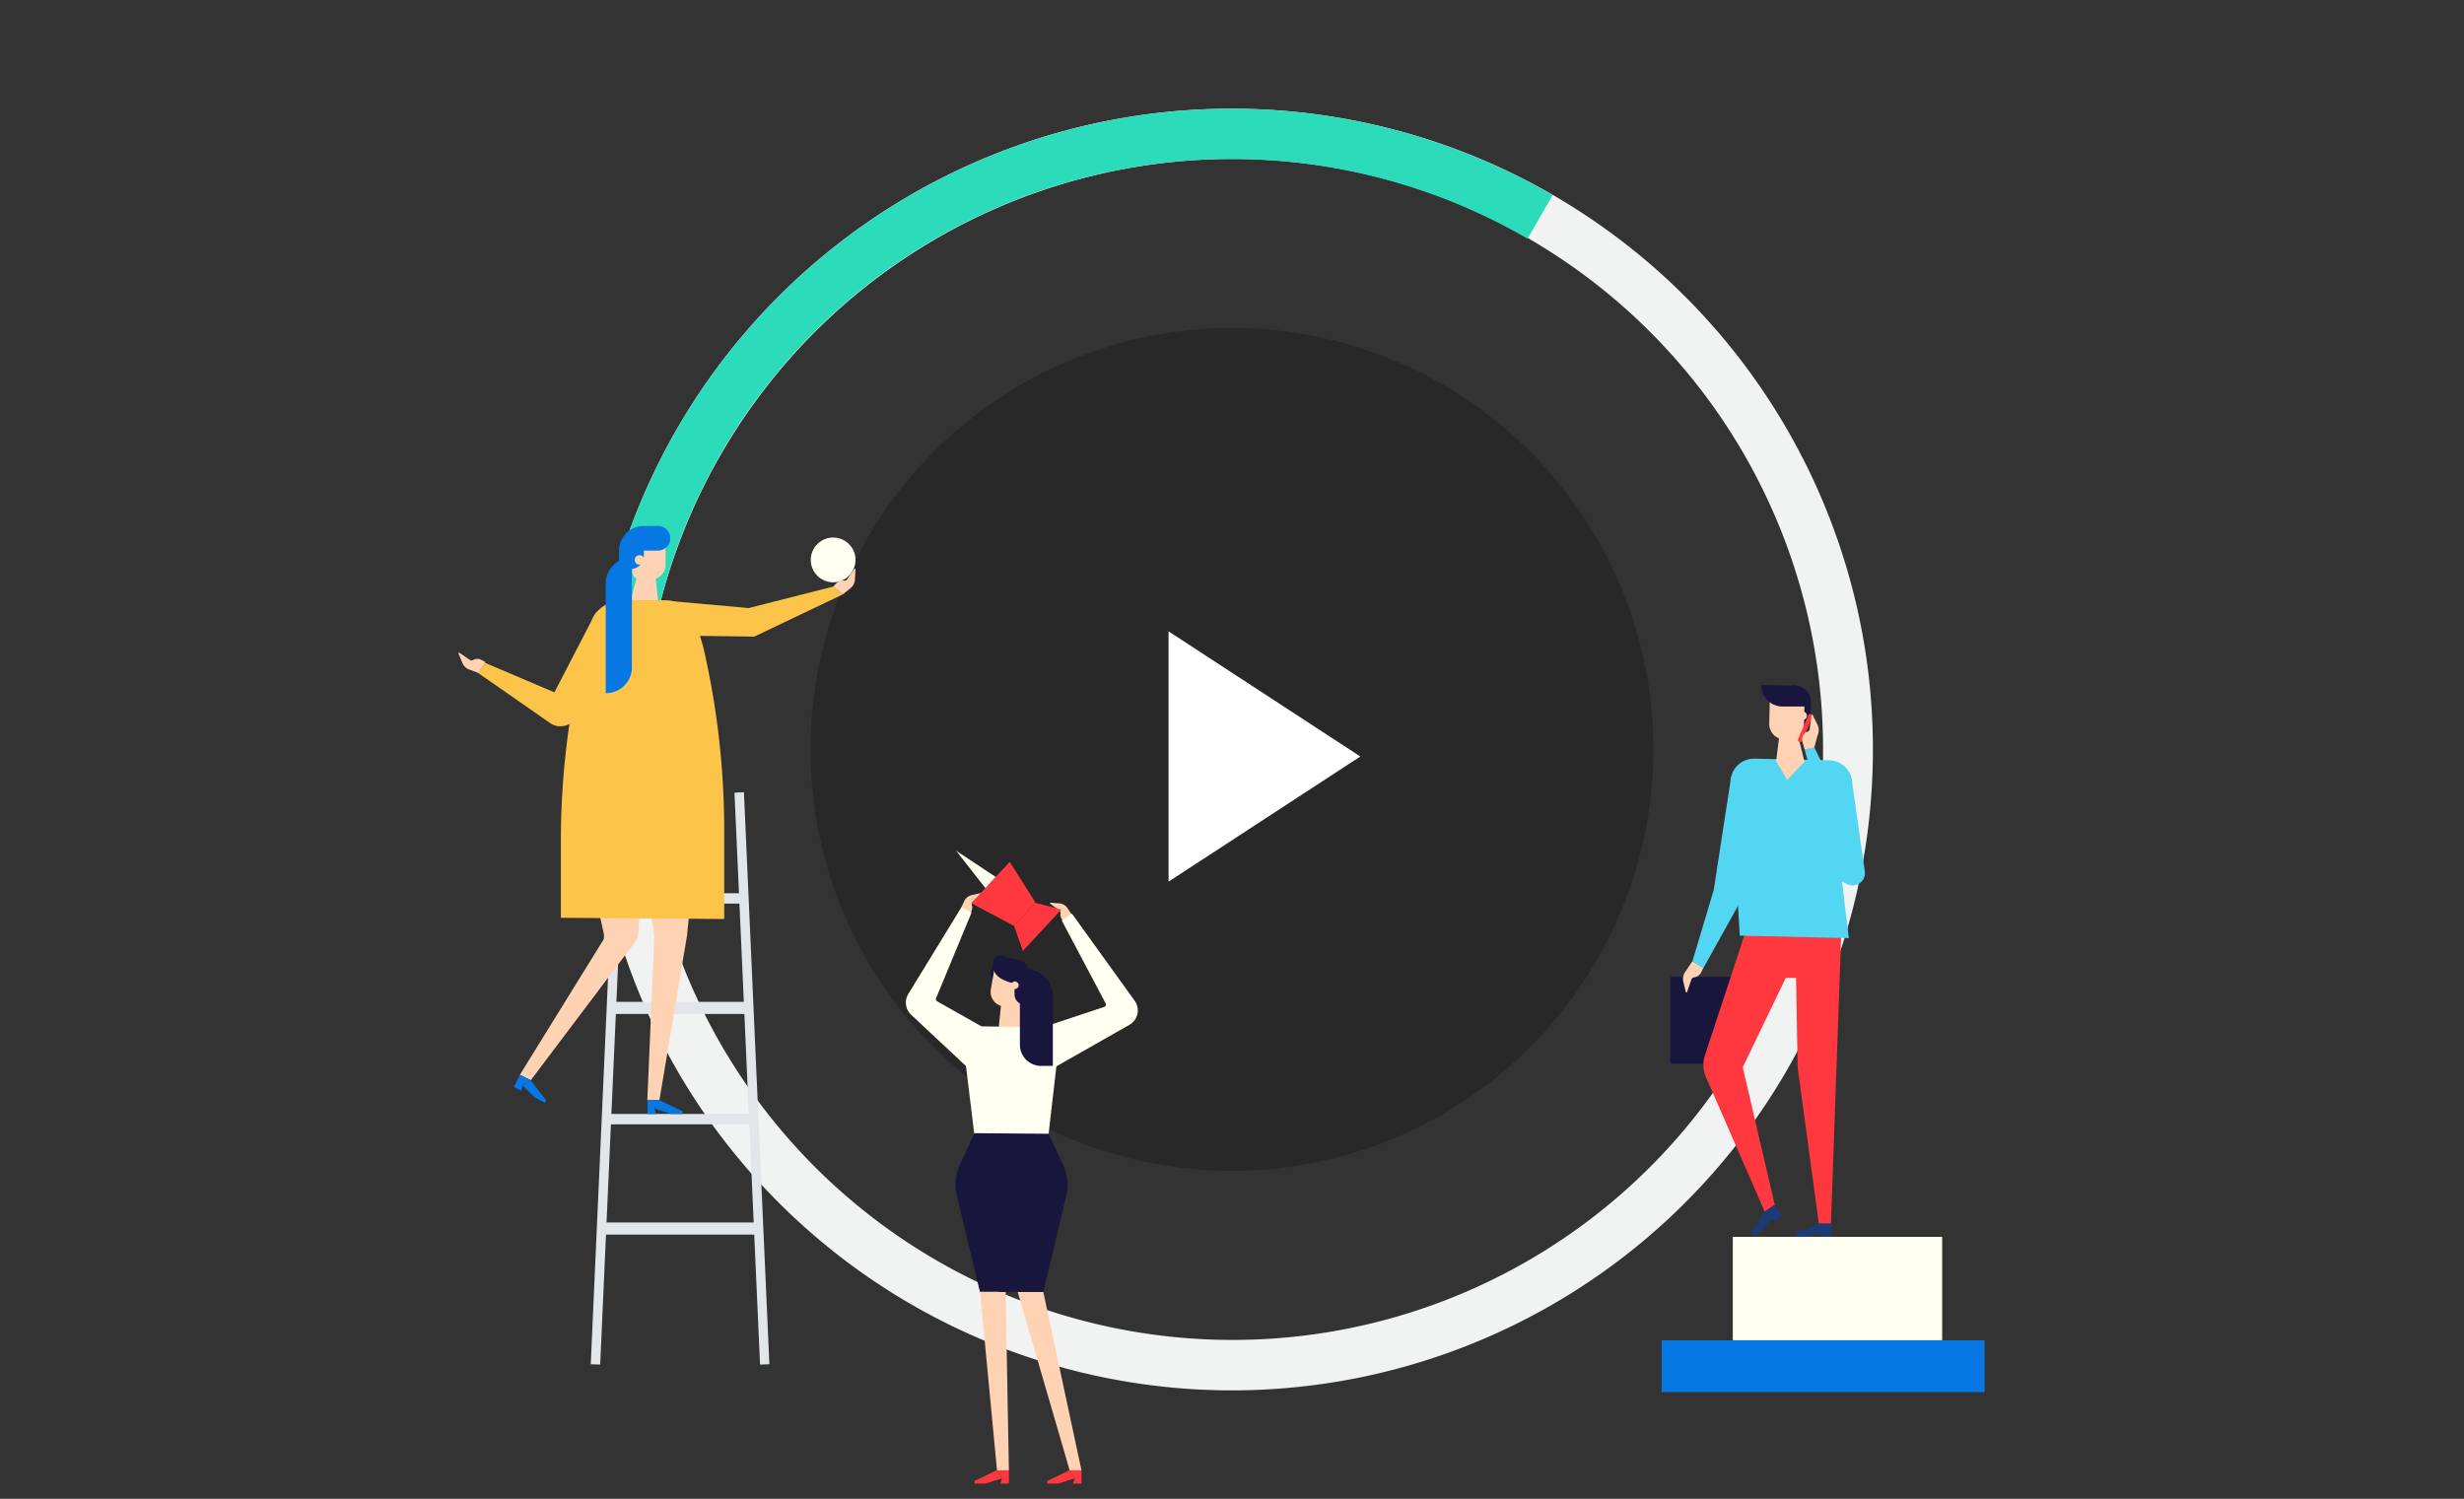 <?xml version="1.0" encoding="UTF-8"?> <svg xmlns="http://www.w3.org/2000/svg" id="Layer_1" data-name="Layer 1" viewBox="0 0 240 146"><rect x="0" y="0" width="240" height="146" fill="#333333" stroke="none"/><defs><style>.cls-1{fill:#f1f2f2;}.cls-2{fill:#2cdbba;}.cls-3{fill:#282828;}.cls-4{fill:#fff;}.cls-5{fill:#0677e3;}.cls-6{fill:#fffff2;}.cls-7{fill:#18163c;}.cls-8{fill:#ffd2b3;}.cls-9{fill:#ff3840;}.cls-10{fill:#1b3b78;}.cls-11{fill:#53d6f2;}.cls-12{fill:#e2e6e8;}.cls-13{fill:#fcc549;}.cls-14{fill:#e56cd9;}</style></defs><path class="cls-1" d="M180.92,59.37a62.43,62.43,0,1,1-74.55-47.29A62.49,62.49,0,0,1,180.92,59.37Zm-117,26.19a57.52,57.52,0,1,0,43.57-68.69A57.59,57.59,0,0,0,63.87,85.56Z"></path><path class="cls-2" d="M151.23,19A62.37,62.37,0,0,0,58,65.79l4.88.6a57.45,57.45,0,0,1,85.91-43.14Z"></path><path class="cls-3" d="M120,114.05a41.05,41.05,0,1,1,41.05-41A41.1,41.1,0,0,1,120,114.05Z"></path><polygon class="cls-4" points="113.82 61.5 113.82 85.88 132.5 73.69 113.82 61.5"></polygon><rect class="cls-5" x="161.85" y="130.56" width="31.46" height="5.04"></rect><rect class="cls-6" x="168.78" y="120.48" width="20.39" height="10.07"></rect><rect class="cls-7" x="162.69" y="95.16" width="6.3" height="8.44"></rect><path class="cls-7" d="M174.5,66.75h.22a1.67,1.67,0,0,1,1.67,1.67v1.47a1.18,1.18,0,0,1-1.18,1.18h-.7a0,0,0,0,1,0,0V66.75A0,0,0,0,1,174.5,66.75Z" transform="translate(1.58 -3.89) rotate(1.28)"></path><path class="cls-8" d="M164.85,93.62l-.72,1.07a1.2,1.2,0,0,0-.17.94l.24,1a.07.07,0,0,0,.13,0l.41-1.2a.35.35,0,0,1,.28-.23.89.89,0,0,0,.68-.49l.21-.43Z"></path><path class="cls-9" d="M179.34,91l-1,28.22h-1.18l-2-14.78a6.85,6.85,0,0,1-.07-.78l-.15-8.4-1,0-4.19,8.7,3.13,13.47-.95.69-5.76-13.19a3,3,0,0,1-.1-2.16l3.95-12Z"></path><polygon class="cls-10" points="174.98 120.48 176.08 120.48 177.18 120.13 177.18 119.17 176.08 119.7 174.98 119.96 174.98 120.48"></polygon><polygon class="cls-10" points="177.52 120.48 178.36 120.48 178.36 119.17 177.18 119.17 177.18 120.13 177.52 120.48"></polygon><polygon class="cls-10" points="170.84 120.4 171.73 119.75 172.42 118.82 171.85 118.05 171.28 119.12 170.54 119.98 170.84 120.4"></polygon><polygon class="cls-10" points="172.9 118.91 173.58 118.42 172.81 117.36 171.85 118.05 172.42 118.82 172.9 118.91"></polygon><path class="cls-11" d="M180.08,91.38l-10.62-.24-.9-15a2.29,2.29,0,0,1,2.34-2.24l7.28.16a2.3,2.3,0,0,1,2.24,2.34l-1,9.47Z"></path><path class="cls-8" d="M173.17,68.12h1.05a1.5,1.5,0,0,1,1.5,1.5V72a0,0,0,0,1,0,0h-3.39a0,0,0,0,1,0,0V69A.84.84,0,0,1,173.17,68.12Z" transform="translate(346.45 144.02) rotate(-178.72)"></path><polygon class="cls-8" points="175 71.13 173.43 70.73 173 74.13 174.07 75.97 175.76 74.19 175 71.13"></polygon><polygon class="cls-11" points="165.91 94.31 164.85 93.62 166.92 86.7 168.62 75.66 171.38 75.22 169.71 87.47 165.91 94.31"></polygon><path class="cls-7" d="M175.82,68.82l-2.25,0a2.05,2.05,0,0,1-2-2.1l2.93.06a1.36,1.36,0,0,1,1.33,1.39Z"></path><path class="cls-8" d="M176,69.73a.39.39,0,0,1-.4.39.4.4,0,1,1,.4-.39Z"></path><path class="cls-11" d="M175.77,73l3.61,12.83.51.28a1.2,1.2,0,0,0,1.75-1.22l-1.22-8.53-1.51-1.31,1,4.29-3.21-6.57Z"></path><path class="cls-9" d="M175.26,72.27a.22.22,0,0,1-.12-.28l1-2.32a.22.22,0,0,1,.28-.12.22.22,0,0,1,.12.28l-1,2.32A.21.21,0,0,1,175.26,72.27Z"></path><path class="cls-8" d="M176.72,72.81l.32-1.19a1.19,1.19,0,0,0,0-1l-.47-.94a.06.06,0,0,0-.12,0L176.27,71a.33.33,0,0,1-.22.29l-.08,0a.85.85,0,0,0-.43.87l.23.84Z"></path><rect class="cls-12" x="58.9" y="119.08" width="14.78" height="1.18"></rect><rect class="cls-12" x="58.9" y="108.51" width="14.78" height="1.01"></rect><rect class="cls-12" x="59.24" y="97.59" width="13.94" height="1.18"></rect><rect class="cls-12" x="59.57" y="87.01" width="13.1" height="1.01"></rect><polygon class="cls-12" points="58.46 132.92 57.54 132.89 60.03 77.17 60.95 77.21 58.46 132.92"></polygon><polygon class="cls-12" points="74.03 132.92 74.94 132.89 72.46 77.17 71.54 77.21 74.03 132.92"></polygon><path class="cls-8" d="M46.61,65.56l-.92-.35a1.12,1.12,0,0,1-.65-.63l-.38-.92a.06.06,0,0,1,.1-.07l1,.69a.3.3,0,0,0,.34,0,.82.82,0,0,1,.79,0l.4.21Z"></path><path class="cls-13" d="M53.58,70.43l-7-4.87.65-1L54,67.44l3.79-7.31,2.46,1.18-4.1,8.46A1.74,1.74,0,0,1,53.58,70.43Z"></path><path class="cls-8" d="M62.33,83.1,63.73,91c0,.1,0,.2,0,.3l-.68,15.86h1.18l2.63-15.68a8.77,8.77,0,0,0,.12-1l.75-7.17Z"></path><path class="cls-8" d="M58.8,91.5l-8.16,13.19,1.06.53L62,91.57a3.77,3.77,0,0,0,.21-1.15l.3-7-5.37-.14,1.66,7.62A1.37,1.37,0,0,1,58.8,91.5Z"></path><path class="cls-8" d="M61.55,52.65h3.28a0,0,0,0,1,0,0V55a1.45,1.45,0,0,1-1.45,1.45h-1a.81.81,0,0,1-.81-.81v-3A0,0,0,0,1,61.55,52.65Z"></path><polygon class="cls-8" points="63.75 55.18 62.22 55.53 61.42 58.47 64.09 58.47 63.75 55.18"></polygon><path class="cls-13" d="M70.54,89.52V80.68a79,79,0,0,0-2-17.47s-.85-3.5-1.85-4.17a3.55,3.55,0,0,0-2-.57h-4a3.45,3.45,0,0,0-2.8,1.43l0,0a6.39,6.39,0,0,0-.66,2,78.38,78.38,0,0,0-2.6,20v7.5Z"></path><path class="cls-5" d="M64.09,53.63H61.55l1.16-2.4h1.38a1.2,1.2,0,0,1,0,2.4Z"></path><path class="cls-5" d="M59,67.52A2.52,2.52,0,0,0,61.55,65V54.32A2.52,2.52,0,0,0,59,56.84Z"></path><path class="cls-5" d="M61.45,55.42H60.29V53.65a2.42,2.42,0,0,1,2.42-2.42v2.93A1.26,1.26,0,0,1,61.45,55.42Z"></path><circle class="cls-8" cx="62.29" cy="54.54" r="0.46"></circle><polygon class="cls-13" points="82.09 57.9 73.47 62.01 64.96 61.9 65.65 58.58 72.93 59.23 81.15 57.14 82.09 57.9"></polygon><path class="cls-8" d="M82.09,57.9l.77-.62a1.14,1.14,0,0,0,.41-.81l.06-1a.06.06,0,0,0-.11-.05l-.7,1a.31.31,0,0,1-.32.14.83.83,0,0,0-.74.26l-.31.33Z"></path><polygon class="cls-5" points="53.08 107.42 52.09 106.91 50.89 105.72 51.7 105.23 53.2 107.19 53.08 107.42"></polygon><polygon class="cls-5" points="50.8 106.26 50.04 105.88 50.64 104.69 51.7 105.23 50.89 105.72 50.8 106.26"></polygon><polygon class="cls-5" points="66.48 108.51 65.37 108.51 63.75 107.98 64.26 107.18 66.48 108.25 66.48 108.51"></polygon><polygon class="cls-5" points="63.91 108.51 63.07 108.51 63.07 107.18 64.26 107.18 63.75 107.98 63.91 108.51"></polygon><circle class="cls-6" cx="81.15" cy="54.54" r="2.18"></circle><polygon class="cls-8" points="97.61 96.85 99.12 97.19 99.9 100.08 97.28 100.08 97.61 96.85"></polygon><path class="cls-8" d="M93.62,88.42l.34-.73a1.07,1.07,0,0,1,.66-.49l.88-.2a.06.06,0,0,1,0,.1l-.77.77a.3.3,0,0,0-.07.3.78.78,0,0,1-.12.71l-.26.32Z"></path><path class="cls-6" d="M95.26,104.94l.27-4.2.07-.76-4.36-2.47a.25.25,0,0,1-.06-.29l3.46-8.35-1-.49-5.18,8.46a1.62,1.62,0,0,0,.28,2Z"></path><polygon class="cls-6" points="93.61 99.95 95.45 114.94 101.62 114.94 103.33 100.08 93.61 99.95"></polygon><path class="cls-8" d="M104.37,89.06l-.44-.67a1.06,1.06,0,0,0-.72-.39l-.9-.07a.06.06,0,0,0,0,.11l.87.65a.29.29,0,0,1,.12.29.73.73,0,0,0,.23.67l.29.29Z"></path><path class="cls-6" d="M102,104.38l8-4.55a1.61,1.61,0,0,0,.51-2.36L104.41,89l-1,.65,4.28,8.08a.25.25,0,0,1-.1.34l-7.54,2.51Z"></path><polygon class="cls-8" points="99.13 125.85 101.62 125.85 105.34 143.23 104.19 143.23 99.13 125.85"></polygon><polygon class="cls-8" points="97.95 125.85 98.27 143.23 97.11 143.23 95.46 125.85 97.95 125.85"></polygon><polygon class="cls-9" points="102 144.51 103.09 144.51 104.68 144 104.18 143.21 102 144.26 102 144.51"></polygon><polygon class="cls-9" points="104.52 144.51 105.34 144.51 105.34 143.21 104.18 143.21 104.68 144 104.52 144.51"></polygon><polygon class="cls-9" points="94.92 144.51 96.01 144.51 97.6 144 97.1 143.21 94.92 144.26 94.92 144.51"></polygon><polygon class="cls-9" points="97.44 144.51 98.27 144.51 98.27 143.21 97.1 143.21 97.6 144 97.44 144.51"></polygon><path class="cls-7" d="M98.19,94.92a.85.85,0,1,1-1.66-.32.83.83,0,0,1,1-.67A.85.85,0,0,1,98.19,94.92Z"></path><path class="cls-8" d="M97.35,94.36h1a1.42,1.42,0,0,1,1.42,1.42v2.29a0,0,0,0,1,0,0H96.56a0,0,0,0,1,0,0V95.16A.8.8,0,0,1,97.35,94.36Z" transform="translate(178.15 208.01) rotate(-170.01)"></path><path class="cls-7" d="M100,96.15l-1.6-.45c-1.39-.41-1.84-1.13-1.66-2.11a.76.76,0,0,1,.93-.49l1.39.38a1.3,1.3,0,0,1,1.19,1.36Z"></path><path class="cls-14" d="M99.35,99.68a.5.5,0,0,0,1,0,.5.5,0,0,0-1,0Z"></path><path class="cls-7" d="M95.45,125.83h6.17l2.23-9.32a4.64,4.64,0,0,0-.31-3.07l-1.4-3-7.23-.06-1.42,3.09a4.68,4.68,0,0,0-.29,3Z"></path><path class="cls-7" d="M99.33,94.35h1.14a2.07,2.07,0,0,1,2.07,2.07v7.42a0,0,0,0,1,0,0h-.44a2.77,2.77,0,0,1-2.77-2.77V94.35A0,0,0,0,1,99.33,94.35Z" transform="translate(201.88 198.18) rotate(180)"></path><path class="cls-7" d="M98.82,95.34v1.53a1,1,0,0,0,.46.84l.42.28.65-1.83Z"></path><path class="cls-8" d="M98.54,95.79a.35.35,0,0,0,.13.5.37.37,0,0,0,.5-.13.36.36,0,0,0-.13-.5A.35.35,0,0,0,98.54,95.79Z"></path><polygon class="cls-9" points="98.35 83.95 94.61 87.98 98.78 90.2 100.87 87.94 98.35 83.95"></polygon><polygon class="cls-9" points="99.63 92.63 103.37 88.6 100.87 87.94 98.78 90.2 99.63 92.63"></polygon><polygon class="cls-6" points="93.13 82.87 95.98 86.51 96.98 85.42 93.13 82.87"></polygon></svg> 